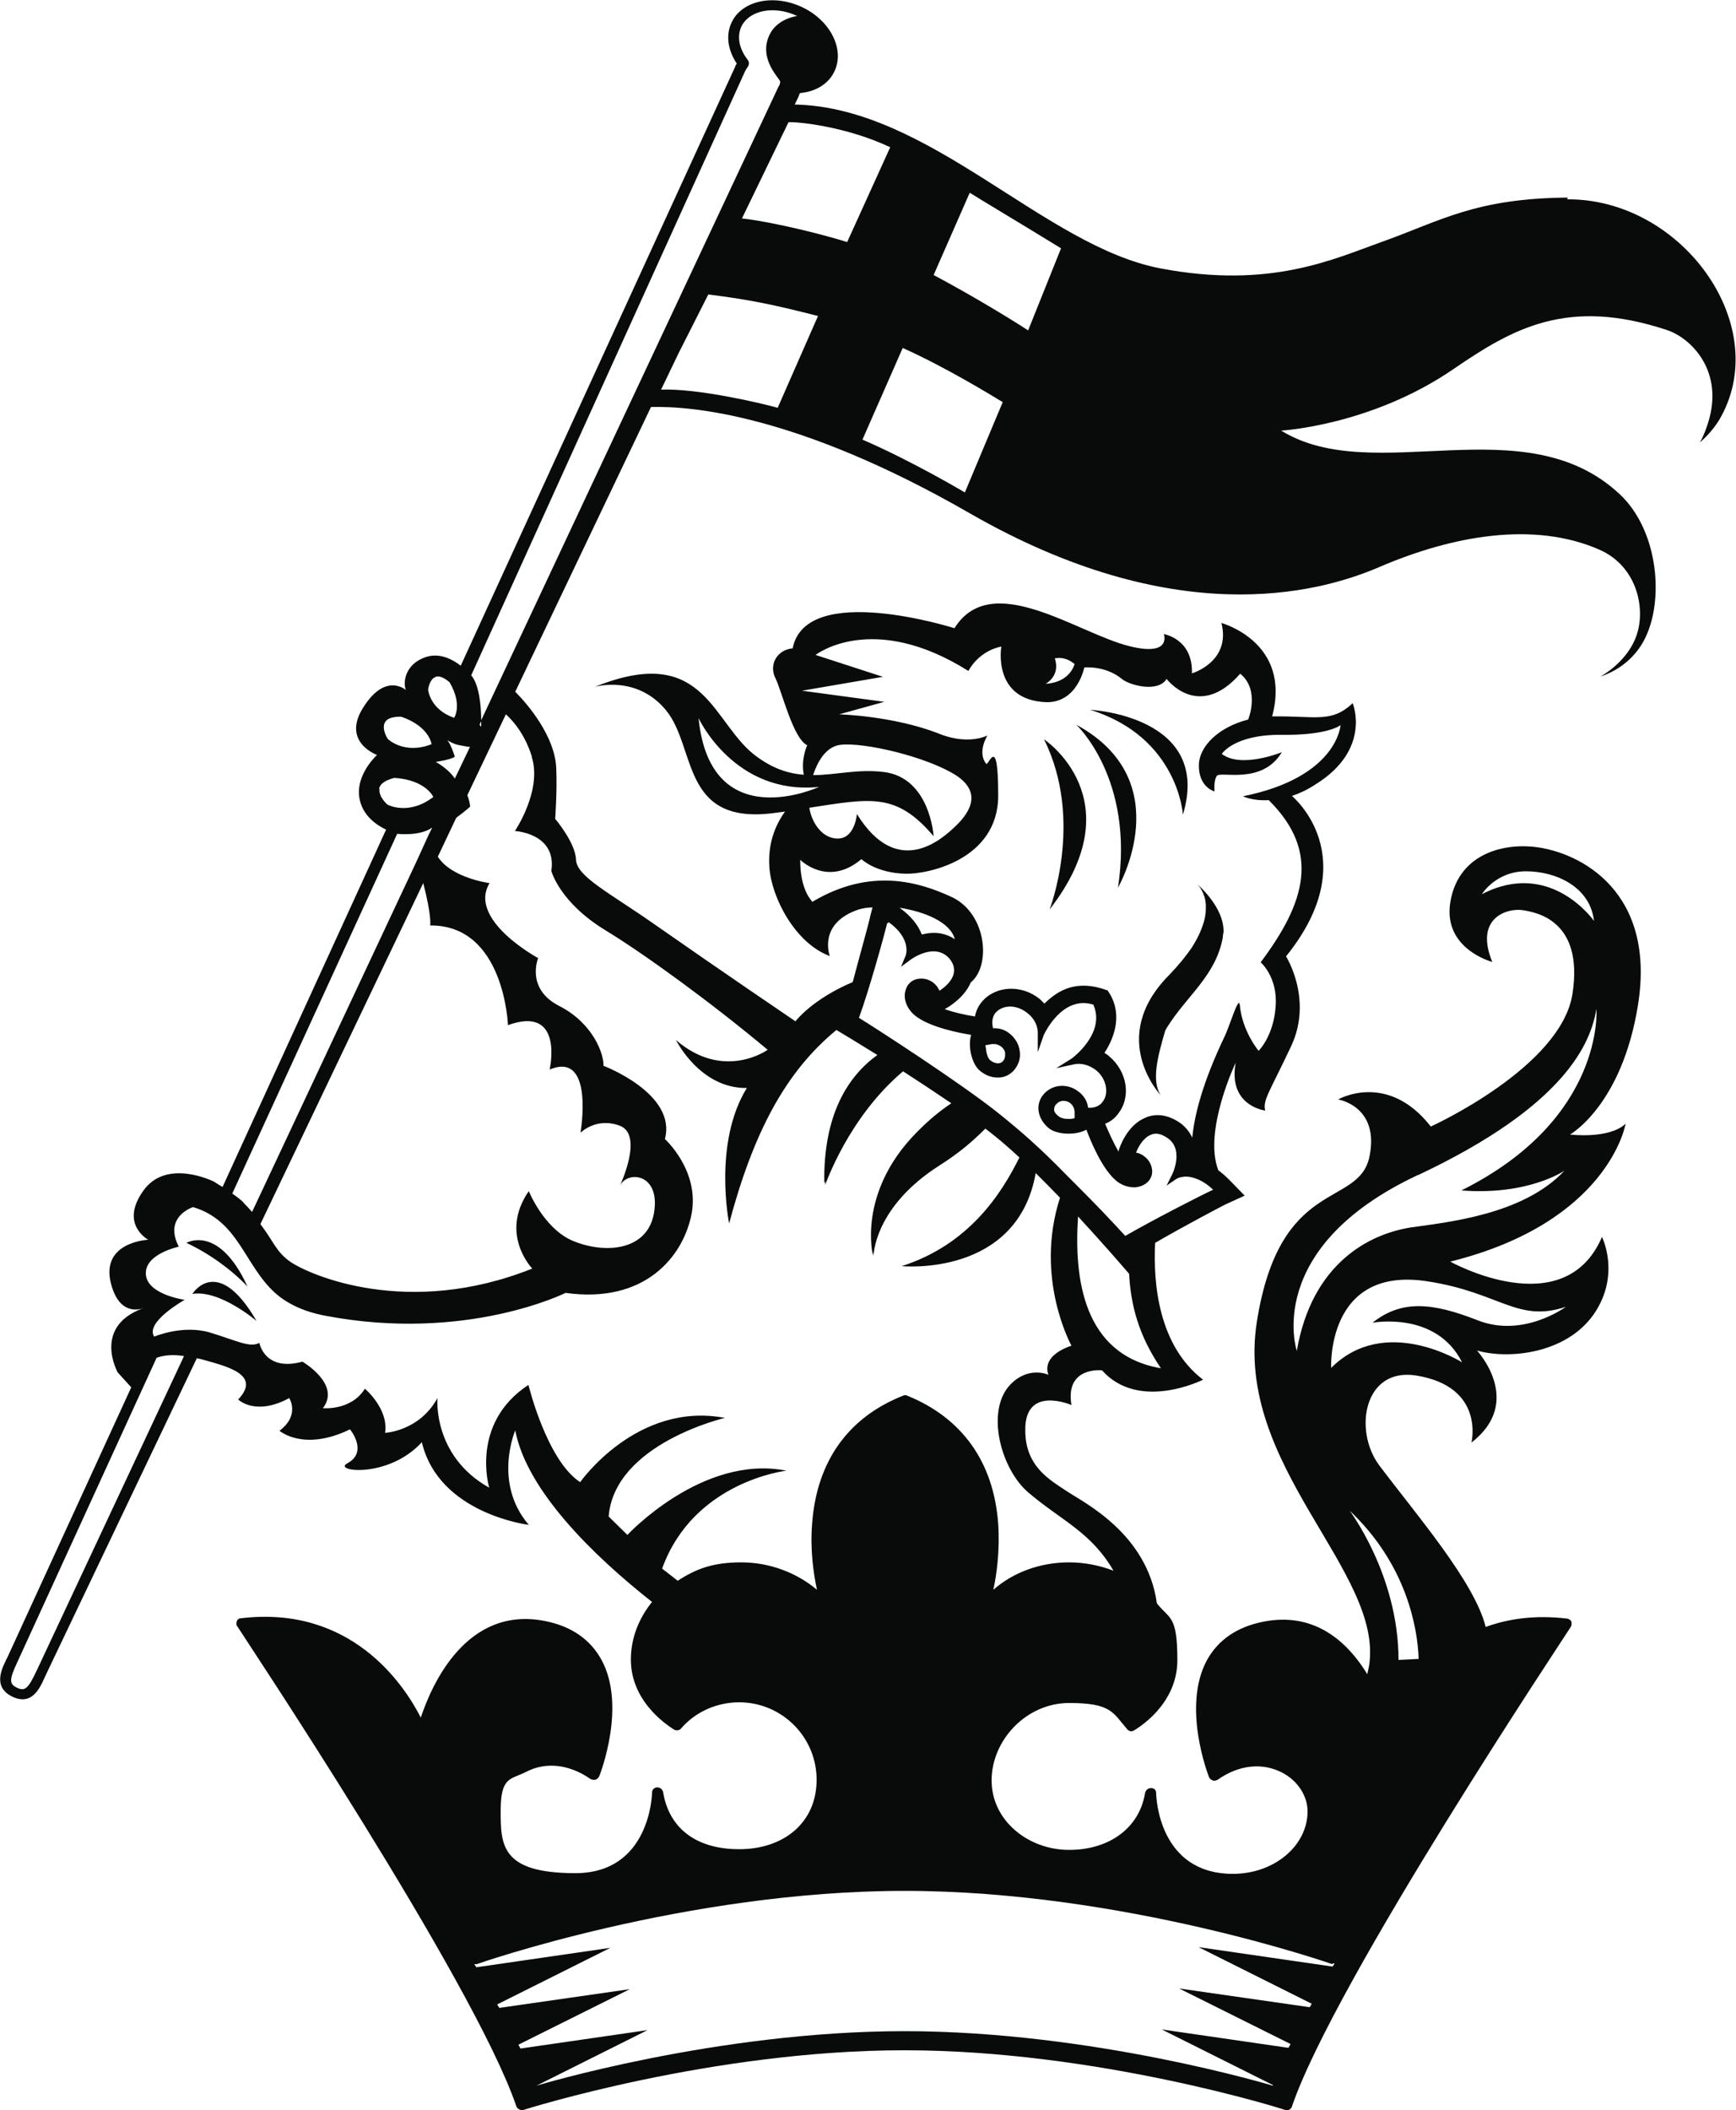 <?xml version="1.0" encoding="UTF-8"?>
<svg id="Layer_1" xmlns="http://www.w3.org/2000/svg" version="1.1" viewBox="0 0 500 607.7">
  <!-- Generator: Adobe Illustrator 30.0.0, SVG Export Plug-In . SVG Version: 2.1.1 Build 123)  -->
  <defs>
    <style>
      .st0 {
        fill: #090a0a;
      }
    </style>
  </defs>
  <path class="st0" d="M237.4,340.7s0,0,0,0h0Z"/>
  <path class="st0" d="M71.3,370.5c-8.3-18.1-17.6-12.6-17.6-12.6,10.9,5.1,17.6,12.6,17.6,12.6Z"/>
  <path class="st0" d="M322,255.6s17.8-30.7-12-46.9c0,0,16.8,15.6,12,46.9Z"/>
  <path class="st0" d="M302.3,261.9c24.6-31.7-1.6-49-1.6-49,11.6,23.3,1.6,49,1.6,49Z"/>
  <path class="st0" d="M340.7,234.6c8.6-28.5-26.7-30.2-26.7-30.2,25.4,7.9,26.7,30.2,26.7,30.2Z"/>
  <path class="st0" d="M55.4,372.6c7.9-1.3,18.5,7.8,18.5,7.8-11.3-19.5-18.5-7.8-18.5-7.8Z"/>
  <path class="st0" d="M451.5,57.2v-.3c-26.5.2-36.6,6.7-53.1,12.6-14.3,5.1-32.4,13.8-64.1,7.8-33.7-6.4-66.5-46.4-105.4-47.2l1.1-2.3s.2-.6.4-1c4.7-.4,8.4-2.8,10-6.4,2.9-6.3-1.3-14.6-9.5-18.4-8.2-3.8-17.3-1.8-20.2,4.5-1.7,3.6-1.1,7.9,1.5,11.8-.2.3-.4.6-.5,1l-79,172.4c-2.3-1.8-5.9-3.7-9.7-2.6-6.4,1.9-7,7.5-6.1,9.6,0,0-5.8-5.2-12.2,4.9-6.5,10.1,3.9,13.8,3.9,13.8,0,0-8.4,7.5-3.9,15.8,1.7,3,4.4,4.7,6.5,5.7l-47.1,102.9c-1.4-.8-2.4-1.5-2.4-1.5,0,0-13.8-7-20.5,2.7-6.8,9.6,1.5,14,1.5,14,0,0-14.7.6-10.4,13.8,2.3,7.2,7,6.5,8.7,6,.4-.2.6-.2.6-.2-.2,0-.4.2-.6.2-14.4,5.4-7.1,18.4-7.1,18.4l3.9,4.3L2.3,476.9c-1.4,2.9-4.9,8.7,1.3,11.7,6.2,2.9,8.3-3.6,9.7-6.5l43.4-91s.6.2.9.2c7.5,2.1,17.9,4.4,11,11.7,0,0,4.9,4.9,14.7-.4,0,0,3.2,4.9-2.8,9.4,0,0,6.9,6.1,20.3-.4,0,0,5.4,6.5-.8,9.8-4.3,2.3,11.8,4.5,21.5-6.1,4.9,20.7,30.8,23.8,30.8,23.8-10.4-12.1-3.9-27.2-3.9-27.2,3.3,17.3,22.4,36,39.4,49.4-3.8,4.7-6.1,10.4-6.1,16.6,0,13,12,19.8,12.5,20.2.6.3,1.5.2,1.9-.3,4.2-4.9,10.4-7.6,16.8-7.6,12.3,0,22.3,10,22.3,22.3s-9.4,20-22.3,20-20.3-6.5-21.9-16.4c-.2-.8-.8-1.4-1.7-1.4s-1.5.7-1.5,1.5-.7,23.2-22.1,23.2-21.5-8.1-21.5-18,2.9-8.9,7.4-11.2c5.6-2.9,12.3-2.2,18.5,2.1.4.2.9.3,1.4.2.5-.2.8-.5,1.1-1,.3-.8,7.9-20.3.6-33.6-3.2-5.8-8.6-9.6-16.2-11.1-22.5-4.5-32.6,18.1-35.8,27.8-4.9-9.6-20.1-32.4-51.8-28.6-.6,0-1.1.4-1.2.9-.2.5-.2,1.1.2,1.5.6,1.1,68.1,102.1,80.3,138.1.2.6.9,1.1,1.5,1.1h.5c.6-.2,54.3-17.2,109.8-17.2s109.3,17,109.7,17.2c.8.2,1.7-.2,1.9-1,12.2-36,79.7-137,80.3-138.1.3-.5.3-1.1.2-1.5-.2-.5-.7-.8-1.2-.9-9.2-1.1-16.9,0-23.5,2.4-3.2-13-20.2-32.6-30.7-46.6-7.4-10-4.4-28.2,10.7-25.8,19.9,3.2,15.9,19.3,15.9,19.3,15.3-11.8,1.6-26.5,1.6-26.5,9,2.6,25.6,1,33.6-10.4,7.9-11.4,2.4-22.3,2.4-22.3-10.9,25.4-43.7,7.1-43.7,7.1,45.8-11.4,50.5-39.7,50.5-39.7-4.8,4.5-16,3.1-16,3.1,0,0,15-8.4,19.6-37.5,5.1-32.3-16.4-43.7-29.6-45.3-10.4-1.2-22.4,2.7-24.5,16-2.1,13.4,12.1,17.1,12.1,17.1-5.3-12.9,4.6-15.6,8.8-14.9,3.7.6,17.6,2.8,14.3,24.1-3.3,21.2-40.8,38.2-40.8,38.2-12.5-16-26.7-7.8-26.7-7.8,0,0,12.1,1.9,9,16.6-3.2,14.7-25.8,5.6-32.4,47.4-6.6,41.7,36.7,71.9,32.3,99.2-.2.8-.3,1.5-.5,2.3-5.6-9.2-15.1-18.1-30-15.1-7.6,1.5-13,5.3-16.2,11.1-7.2,13.4.3,32.8.6,33.6.2.5.6.8,1.1,1,.5.2,1,0,1.4-.2,6.1-4.3,12.8-5,18.5-2.1,4.5,2.3,7.4,6.7,7.4,11.2,0,9.9-9.6,18-21.5,18-21.4,0-22.1-22.2-22.1-23.2s-.6-1.5-1.5-1.5c-.9,0-1.5.6-1.7,1.4-1.6,10-10.2,16.4-21.9,16.4s-22.3-8.4-22.3-20,10-22.3,22.3-22.3,12.6,2.8,16.8,7.6c.5.6,1.3.7,1.9.3.5-.3,12.5-7.1,12.5-20.2s-2.2-11.7-5.9-16.4c-2.8-20.2-21.2-29.1-25.8-32.2-5.1-3.4-12.1-7.2-12.1-17.6-.2-13.2,13.3-7.3,13.3-7.3-1.9-11.2,8.8-10,8.8-10,10.7,12,29.1,2.7,29.1,2.7-12.8-9.8-14.4-27.6-13.8-39.4,8.4-4.9,19.7-10.8,20.1-11l5.7-2.6-4.4-4.5c-1.1-1.1-2.1-2-3.2-2.8-4.4-11.3,5-31,5-31-2.3,12.5,8.5,13.8,8.5,13.8-.7-3.1,1.1-5,7.5-18.6,6.3-13.5-1.5-25.8-1.5-25.8,23.1-28.6,1.7-46.2,1.7-46.2,2.1-.7,4.3-1.7,6.6-3.2,16.5-10.1,10.9-23.5,10.9-23.5-6.2,5.8-10.6,3.6-23.2,3.8,5.7-21.4-14.6-26.9-14.6-26.9,2.8,11.2-8.5,14.5-8.5,14.5.3-10-8.1-11.3-8.1-11.3,0,0,2.4,6.5-9.8,3.5-15.1-3.7-39.8-22.3-50.5-5.2,0,0-42.8-13.6-46.6,5.8-4.5.4-6.9,4.7-5,8.5,1.9,3.8,5.1,17.5,9.2,19.4,0,0-1.9,3.9-1,8.5-4-.3-8.3-1.5-13.1-4.9-13.4-9.2-14.7-33.5-47.1-20.4,0,0,12-3.6,20.5,6.7,8.8,10.7,4.3,32.8,30.5,29.7,1.3-.2,2.6-.3,3.8-.5-2.8,3.9-5,9.2-4.5,16.1.6,8.7,7.5,21.9,17.4,25.5,0,0-3.6-9.4,8.3-13.4,1.1-.3,2.4-.6,4-.6l-.6,2.3c-.7,3.2-3.1,11.6-5.1,19.2-11.8,5-16.5,11.3-16.5,11.3,0,0-22.4-15.2-40.4-27.8-13.1-9.2-22.7-13.9-22.8-18.8-.2-4.9-6-11.7-6-11.7,0,0,.6-7.8.3-14.7-.4-9-8-18.1-11.8-21.9l39.1-82c11.3-.3,42.1,2,91.8,30.6,58.8,33.8,99.9,23.2,117.7,15.6,21.3-9.2,44.8-13.4,63.7-5.1,11.1,4.9,13.6,17.7,10.3,25.6-2,4.9-6.2,8.7-10,10.9,5.8-1.9,10.9-6.2,13.4-12.3,4.8-11.3,2.8-30.1-7.8-40.1-27.5-25.9-70.8-1.9-97.6-18.4,0,0,25.8-1.4,49.6-17.7,17.2-11.8,32.9-20.7,61.4-11.3,6.8,2.2,16,11.2,12.4,25.2-.7,2.7-1.8,5.5-2.8,7.2,2.4-2.1,4.6-4.6,6.2-7.6,14.5-26.9-11.8-62.7-44.5-62.4ZM426.8,257.5s4-6.6,12.7-6.6,18.5,4.5,19.6,14.3c0,0-12.5-18-32.3-7.7ZM408.4,338.4c42.7-20.1,49.8-38.2,51.4-47.9,0,0,2.5,31.7-38.9,52.3,19.4,1.5,29.7-5.7,29.7-5.7-12,12.9-34.4,14.9-44.5,16.4-11.6,1.9-28.2,10.1-32.6,35.5,0,0-9.9-29.6,34.8-50.6ZM411.3,369h0c20.7,3.2,25.8,12,39.7,7.3,0,0-12.2,9.1-25.4,3.9-13.2-5.2-22-5.9-30.3.7,0,0,18.3-3.5,25.8,11.4,0,0-22.1-14-37.7,1.6,0,0-1.5-29.6,27.9-24.9ZM388.4,434.7h0c16.8,15.7,19.9,34.2,20.2,43l-5.8.3c0-24.6-14.3-43.3-14.3-43.3ZM135.4,215h0s-4.4,9.2-4.4,9.2c-1.9-2.9-5.5-4.8-5.5-4.8,0,0,4.3-.6,5.5-1.5,0,0-1.1-3.6-2.2-4.8,0,0,1.4,1,3.1,1.4,1.5.3,3.1.6,3.5.6ZM167.3,326.1h0s4.5-4.5,11.3-1.9c6.8,2.7,0,17.1,0,17.1,2.3-4.1,10.5-3.3,10,5.9-.7,13.4-14.7,14.1-24.1,9.9-8-3.7-12.2-14.1-12.2-14.1-8.6,12.4,1,22.3,1,22.3-35.8,14.3-64,1.9-69.6-1.9-4.2-2.9-4.8-5.8-8.7-10.9l46.9-98.2c2.5,9.6,2,12.2,2,12.2,21.4-.2,22.4,28.7,22.4,28.7,16.3-5.9,12,12.8,12,12.8,13-5.5,8.9,18.1,8.9,18.1ZM125.3,195c1.7-.9,4.2,1.5,4.2,1.5,3.8,6.5,1.3,10.2,1.3,10.2-7-2.4-7.5-8.1-7.5-8.1,0,0,.3-2.8,2-3.6ZM110.8,208.2c.8-2.1,4.8-1.8,4.8-1.8,8.1,2.8,8.7,7.9,8.7,7.9-7.9,3.1-12.6-1.5-12.6-1.5,0,0-1.8-2.6-.9-4.7h0ZM109.2,227.2c.2-2.3,4.4-3.2,4.4-3.2,9.1.6,11.2,5.5,11.2,5.5-7.2,5.5-13.2,2.2-13.2,2.2,0,0-2.6-2.2-2.3-4.5ZM114.3,240.1s6.6.8,10.2-1.8l-1,2-3.6,7.9-47.3,100.8c-.7-.8-1.5-1.7-2.4-2.6-.5-.7-1.9-1.7-3.3-2.7l47.5-103.6ZM10.6,481c-2.5,5.3-3.4,6.1-5.7,5-2.3-1.1-2.3-2.3.2-7.6l40-87.4c2.1-.8,4.9-1,7.9-.5l-42.4,90.5ZM383.8,565.6v-.2c0,0,.6,0,.6,0,0,0-.4.6-.6.9l-38.6-5.6,32.6,16.3s-.3.6-.6,1l-37.6-5.4,32.1,16-.6,1.1-36.5-5.3,32,16v.2s-51.8-15.7-106.1-15.7-106,15.7-106,15.7l32-16-36.6,5.3s-.4-.8-.6-1.1l32.1-16-37.6,5.4-.6-1,32.6-16.3-38.6,5.6-.6-.9h.7s60.1-21.1,123.2-21.1,123.2,21.1,123.2,21.1ZM334.3,394h0c-22.4-3.9-25-26-23.8-43.7,7.1,7.7,12.9,14.4,14.7,16.5.5,9.2,2.8,17.8,9.1,27.1ZM303.7,189.6h0c3.2-.6,5.1,1.1,5.8,1.6,0,0-1.2,5.3-8.3,5.7,4.5-2.8,2.6-7.3,2.6-7.3ZM201.2,206.8s10.3,22.3,34.7,19.8c0,0-31.3,14.5-34.7-19.8ZM254.5,222.3h0c-7.7-.9-13.8.9-20.3.9,1.1-3.5,3.5-8.1,7.7-8.7,6.9-.9,25.3,3.5,33.5,8.8,8.2,5.4,3,11.6-.4,14.8-3.4,3.2-16.4,15.4-28.2-3.7,0,0-.6,8.4-7,6.9-3.7-.9-6.1-4.9-6.7-8.7,17.7-2.7,25-4.5,35.8,8.2,0,0-1-16.9-14.4-18.5ZM234.1,259.6v.2c-4-4.2-3.6-12.2-3.6-12.2,0,0,7.9,8,17.6-.2,0,0,4.1,4,12.7,4.2,6.3.2,26.7-4,26.7-22.5s-2.8-8.2-3.5-9.2c-2.6-3.4.4-8.1.4-8.1-6.6,2.9-14.1-.6-14.1-.6-13.2-5.1-28.6-5.5-28.6-5.5l13-3.6-23.7-3.2,23.3-4-19.4-6.3s16.3-12.8,44,4.6c3.5-6.2,9.5-7,9.5-7,0,0-2.7,15.3,12.8,16,9.1.3,11.1-10,11.1-10,0,0,6.1-.6,10.8,3.3,2.3,1.9,10.5,4,12.9,0,0,0,9.2,12.2,21.2-1.5,5.8,4.7,2.3,13.2,2.3,13.2-8.6,2.2-14,7.7-14.2,12.9-.2,6.6,4.5,7.8,4.5,7.8,0,0-.3-3.2.7-4.5,1.1-1.4,13,2.7,18.7-6.8,0,0-11.7,4.8-17.3.5,0,0,3.5-5.6,17.1-5.5,13.6.2,17.1-2.8,17.1-2.8,0,0-.8,15-28.1,20.5,0,0,2.8,1.4,7.4,1.1,15.1,14.9,10.5,29.6-2.3,46.7,0,0,5,4.3,4.3,12.8-.6,8.5-4.9,12.7-4.9,12.7,0,0-4.7-5.6-5.4-13.1-.3-3.2-2.9,6-4.5,9.2-6.2,13-8.6,22.4-9.2,28.9-1-2.1-2.6-3.9-4.9-5.1-3.7-2-6.8-1.5-8.7-.6-5.3,2.2-7.4,8.7-7.6,9.4v.4c-1.5-2.6-2.9-5.7-3.9-8.1,1.5-.6,2.7-1.5,3.6-2.7,4-4.9,2.8-12.3-2.4-16.7-.4-.4-.9-.7-1.4-1,3.2-4.9,5.3-11.8.9-18-8.7-3.2-14-.3-18.2,3.8-.4-.4-.7-.7-1.1-1.1l-.2-.2c-5.3-4.3-12.9-3.9-16.8.9-1,1.2-1.6,2.6-1.9,4.1-2.6-.4-5.9-1.1-8.7-2.1l.3-.2c.6-.3,5.3-3,7.2-7.5,5.9-4.8,4.6-19.7-5.3-24.5-9.6-4.5-23.5-8.6-40,1.1ZM286,300.7c.8-.2,1.7.2,2.4.7.6.5,1.1,1.2,1.1,2,0,.7,0,1.5-.6,2.1-.4.6-1,.6-1.3.7-.9,0-1.7-.3-2.4-.9-.9-.7-1.2-2.8-1.2-3.2l-.2-1.1h0c0,0,2.2-.4,2.2-.4ZM274.9,270.4c-2.7-1.8-5.9-2.2-9.4-1.3-1.1-2.8-3.2-5.4-6.4-7.7,7,1.1,14.5,4,15.9,9h0ZM255.9,265.7v-.2c6.8,4.9,5,9.6,4.9,9.8l-1.3,3.1,2.7-2s7-5.3,11.3-.3c2,2.5,1.7,5.1-1,7.7-.6.6-1.4,1.1-1.9,1.5-.2-.4-.4-.8-.7-1.2-1.1-1.5-2.8-2.3-4.5-2.3s-2.8.6-3.6,1.5c-.6.6-.9,1.5-1.1,2.3-.5,2.3.6,5,2.8,6.8,4.1,3.4,13,5.1,16.2,5.6-1,3.3.2,8.5,2.6,10.4,1.5,1.2,3.2,1.9,5.1,1.9s3.6-.8,4.8-2.3,1.8-3.3,1.5-5.3c-.2-1.9-1.2-3.6-2.7-4.9s-3.2-1.8-5-1.7c-.2-1-.5-2.8.6-4.3,2.1-2.6,6.3-2.6,9.4,0,1.9,1.5,3,3.7,2.9,5.9v5.3l1.7-4.9c.2-.4,5.3-11.6,14.3-8.8,3.6,8.1-5.8,15.2-6.2,15.5l-4.5,2.8,5.1-1.1c2.1-.5,4.5.2,6.4,1.7,1.5,1.2,2.5,2.9,2.8,4.7.3,1.7,0,3.3-1.1,4.6-1.2,1.5-3.1,1.5-4,1.5-.2-1.8-1.2-3.5-2.7-4.6-3.2-2.6-7.7-2.2-10.2.8-2.4,2.9-1.7,7,1.6,9.7,2.4,1.9,7.8,2.1,10.8.4,1.1,3,4.5,11.4,8.7,14.8,1.6,1.3,3.6,1.9,5.5,1.8,1.5-.2,2.9-.8,3.8-1.9.7-.9,1.1-2,.9-3.3-.2-1.5-1-2.8-2.2-3.7-.7-.6-1.5-.9-2.4-1.1.6-1.5,1.9-4.1,4.2-5.1,1.3-.6,2.7-.4,4.2.5,5.8,3.1,2.1,10.8,1.9,11.1l-1.5,3,2.8-1.9s1.9-1.3,5.1-.3c1.9.6,3.6,1.6,5.5,3.4-3.9,1.8-17.9,9-25.3,13.3l-2.3-2.5c-1.6-1.7-4.9-5.3-11.7-12.1l-2.8-2.8c-8-8.2-13-12.5-19.3-17.6-10.9-8.8-36.2-25.1-40.6-27.8,3-8.3,7.1-23.1,8.1-27.2ZM309.5,320v2l-.9.2s-.7,0-1.1,0c-1.1,0-1.9-.3-2.4-.6-.8-.6-1.4-1.2-1.5-1.9,0-.4,0-1.1.6-1.7.5-.6,1.1-.9,1.9-1,.9,0,1.6.2,2.2.7.7.6,1.1,1.4,1.2,2.3ZM153.3,218.1l-.2-.3c3.2,9.7-4.8,21.5-4.8,21.5,0,0,12.1.6,10.5,11.5,0,0,2.3,9,15.6,17.1,11.2,6.8,30.7,21,46.7,34.4,0,0-12.6,9.1-26.4-2.8,0,0,6.9,14,20.4,13.8-9.8,15.9-5.1,39-5.1,39,7-26.2,16.2-43.6,30.9-55.7,2.2,1.3,6.5,3.9,11.8,7.2-8.6,6.2-15.6,17.3-15.3,37,0,0,.1-.3.3-.8,0,.4,0,.8,0,1.2,0,0,6.6-19.4,22.4-32.7,4.5,2.9,9.2,6,13.9,9.2-3.3,2.2-6.6,4.9-10.3,8.7h0c-16.8,17.3-12.3,35-12.3,35,0,0,0-.3,0-1,.1.8.2,1.3.2,1.3,0,0,0-14,19-26.1,5.5-3.5,9.3-6.7,13.2-10.6,2.1,1.6,4.1,3.2,5.9,4.8,1.3,1.1,2.6,2.3,3.9,3.5-5.3,10.8-14.8,25.2-33.9,31.3,0,0,33.3,3.3,38.6-26.8,2.3,2.3,4.8,4.8,7,7.1-7.5,23.2,3.3,42.6,3.3,42.6-9.3,3.2-6.6,8.4-6.6,8.4,0,0-5.7-2.7-11,2.8-7.2,7.5-2.8,24.3,5.2,31.1,9.5,8.1,18,11.3,24.5,22.5-3.9-1.5-8.3-2.4-12.8-2.4-8.2,0-16,2.8-21.8,7.9,1-4.6,1.9-11.5,1.4-19-1.3-17.8-10.4-30.5-26.2-36.9-.4-.2-.8-.2-1.2,0-15.9,6.3-24.9,19-26.2,36.9-.6,7.5.4,14.3,1.4,19-5.8-4.9-13.6-7.9-21.8-7.9s-13.1,1.9-18.3,5.3l-4.5-3.5c9.1-25.2,35.8-28.2,35.8-28.2-24.2-4.8-45.8,18.5-45.8,18.5l-5.4-5.3c1.7-21,33.5-28.4,33.5-28.4-25.4-4.8-41.7,18.5-41.7,18.5-9.6-6.2-14.9-28-14.9-28-16.9,11.1-11.3,29.6-11.3,29.6-16.4-9.2-14.9-25.8-14.9-25.8-5.3,9.6-15.1,10-15.1,10,1.1-6.9-5.8-12.7-5.8-12.7-4,6.4-12.1,5.6-12.1,5.6,5.3-6.9-5.9-13.4-5.9-13.4-10.9,3-12.4-5.4-12.4-5.4-2.8,1.5-6.6-.7-14.3-3-7.8-2.3-16,1.2-16,1.2-2.7-4.2,8.8-10.6,8.8-10.6,0,0-11-1.5-11.2-7.5-.2-5.8,9.5-7.8,9.5-7.8-4.5-8.7,4.1-11.4,4.1-11.4,13.1,3.9,14.7,16.5,23.5,24.6,3.1,2.8,7.7,5.4,14.7,6.7,40.5,7.7,69.1-6.6,69.1-6.6,22.8,3.2,33.9-10.4,36.3-22.8,2.3-12.5-7.7-21.5-7.7-21.5,3.5-13.1-17.7-21.1-17.7-21.1.2-3.2-2.9-12.2-12.7-17.2-9.8-5-6.1-13.8-6.1-13.8,0,0-20.4-11-14-21.6,0,0-10.9-1.4-14.9-7.6l5.3-11.2c1.1-.8,2.5-1.9,4-3.2,0,0,0-1.3-.8-3.3l11.1-23.3c1.9,1.7,5.4,5.5,7.5,12.2ZM138.6,207.7c0,.5,0,1.1,0,1.6l-.5-.6.5-1c0-4.5-.6-10.3-2.7-13l-.2-.2L214.6,20.5c.2-.4.5-.9.8-1.3.4-.6.4-1.4,0-1.9-2.5-3.2-3.2-6.7-1.9-9.6,2.3-4.8,9.5-6.2,16.1-3.1,0,0-5.8.7-8,5.5-3.3,7,3.2,12.7,3.1,13.4,0,.6-.2,1.1-.5,1.5l-85.7,182.6ZM223.9,117.4h0c-5.1-1.4-23-5.6-33.5-5.2l5-10.4,8.6-17c11.3,1.4,18.4,2.8,31.6,6.2l-11.6,26.4ZM213.7,62.9h0l13.4-27.7c2.5-.2,16.6,1.2,29.3,7.2l-12.4,27.3c-12.4-3.8-25.8-6.4-30.4-6.8ZM277.9,141.8h0c0,0-15.5-9.2-29.5-15.2l11.6-26.4c12.1,5.4,25.7,13.7,28.8,15.6l-10.9,26ZM296.2,95.2c-3.6-2.4-15.6-9.8-27.3-16l10.4-23.7c3,1.9,13.4,8.1,26.3,16l-9.5,23.7h0Z"/>
  <path class="st0" d="M334.3,315.4c-2.7-4.2-.9-11.1,1.3-18.6.2-.3.3-.6.5-.9,5.7-9.2,14.1-14.9,16.1-26,0-.5.1-1,.2-1.5.2-7.3-7.6-13.8-7.6-13.8,0,0,0,0,0,0,0,0,0,0,0,0,0,0,1.8,1.6,2.4,4.9,0,.2,0,.5.1.7,0,.5,0,1,0,1.6,0,1.4-.3,3.1-1,5-.4,1.1-.9,2.3-1.6,3.6-.5.9-1,1.8-1.6,2.7-1.6,2.3-3.7,4.9-6.4,7.7-18,18.2-2.3,34.7-2.3,34.7Z"/>
</svg>